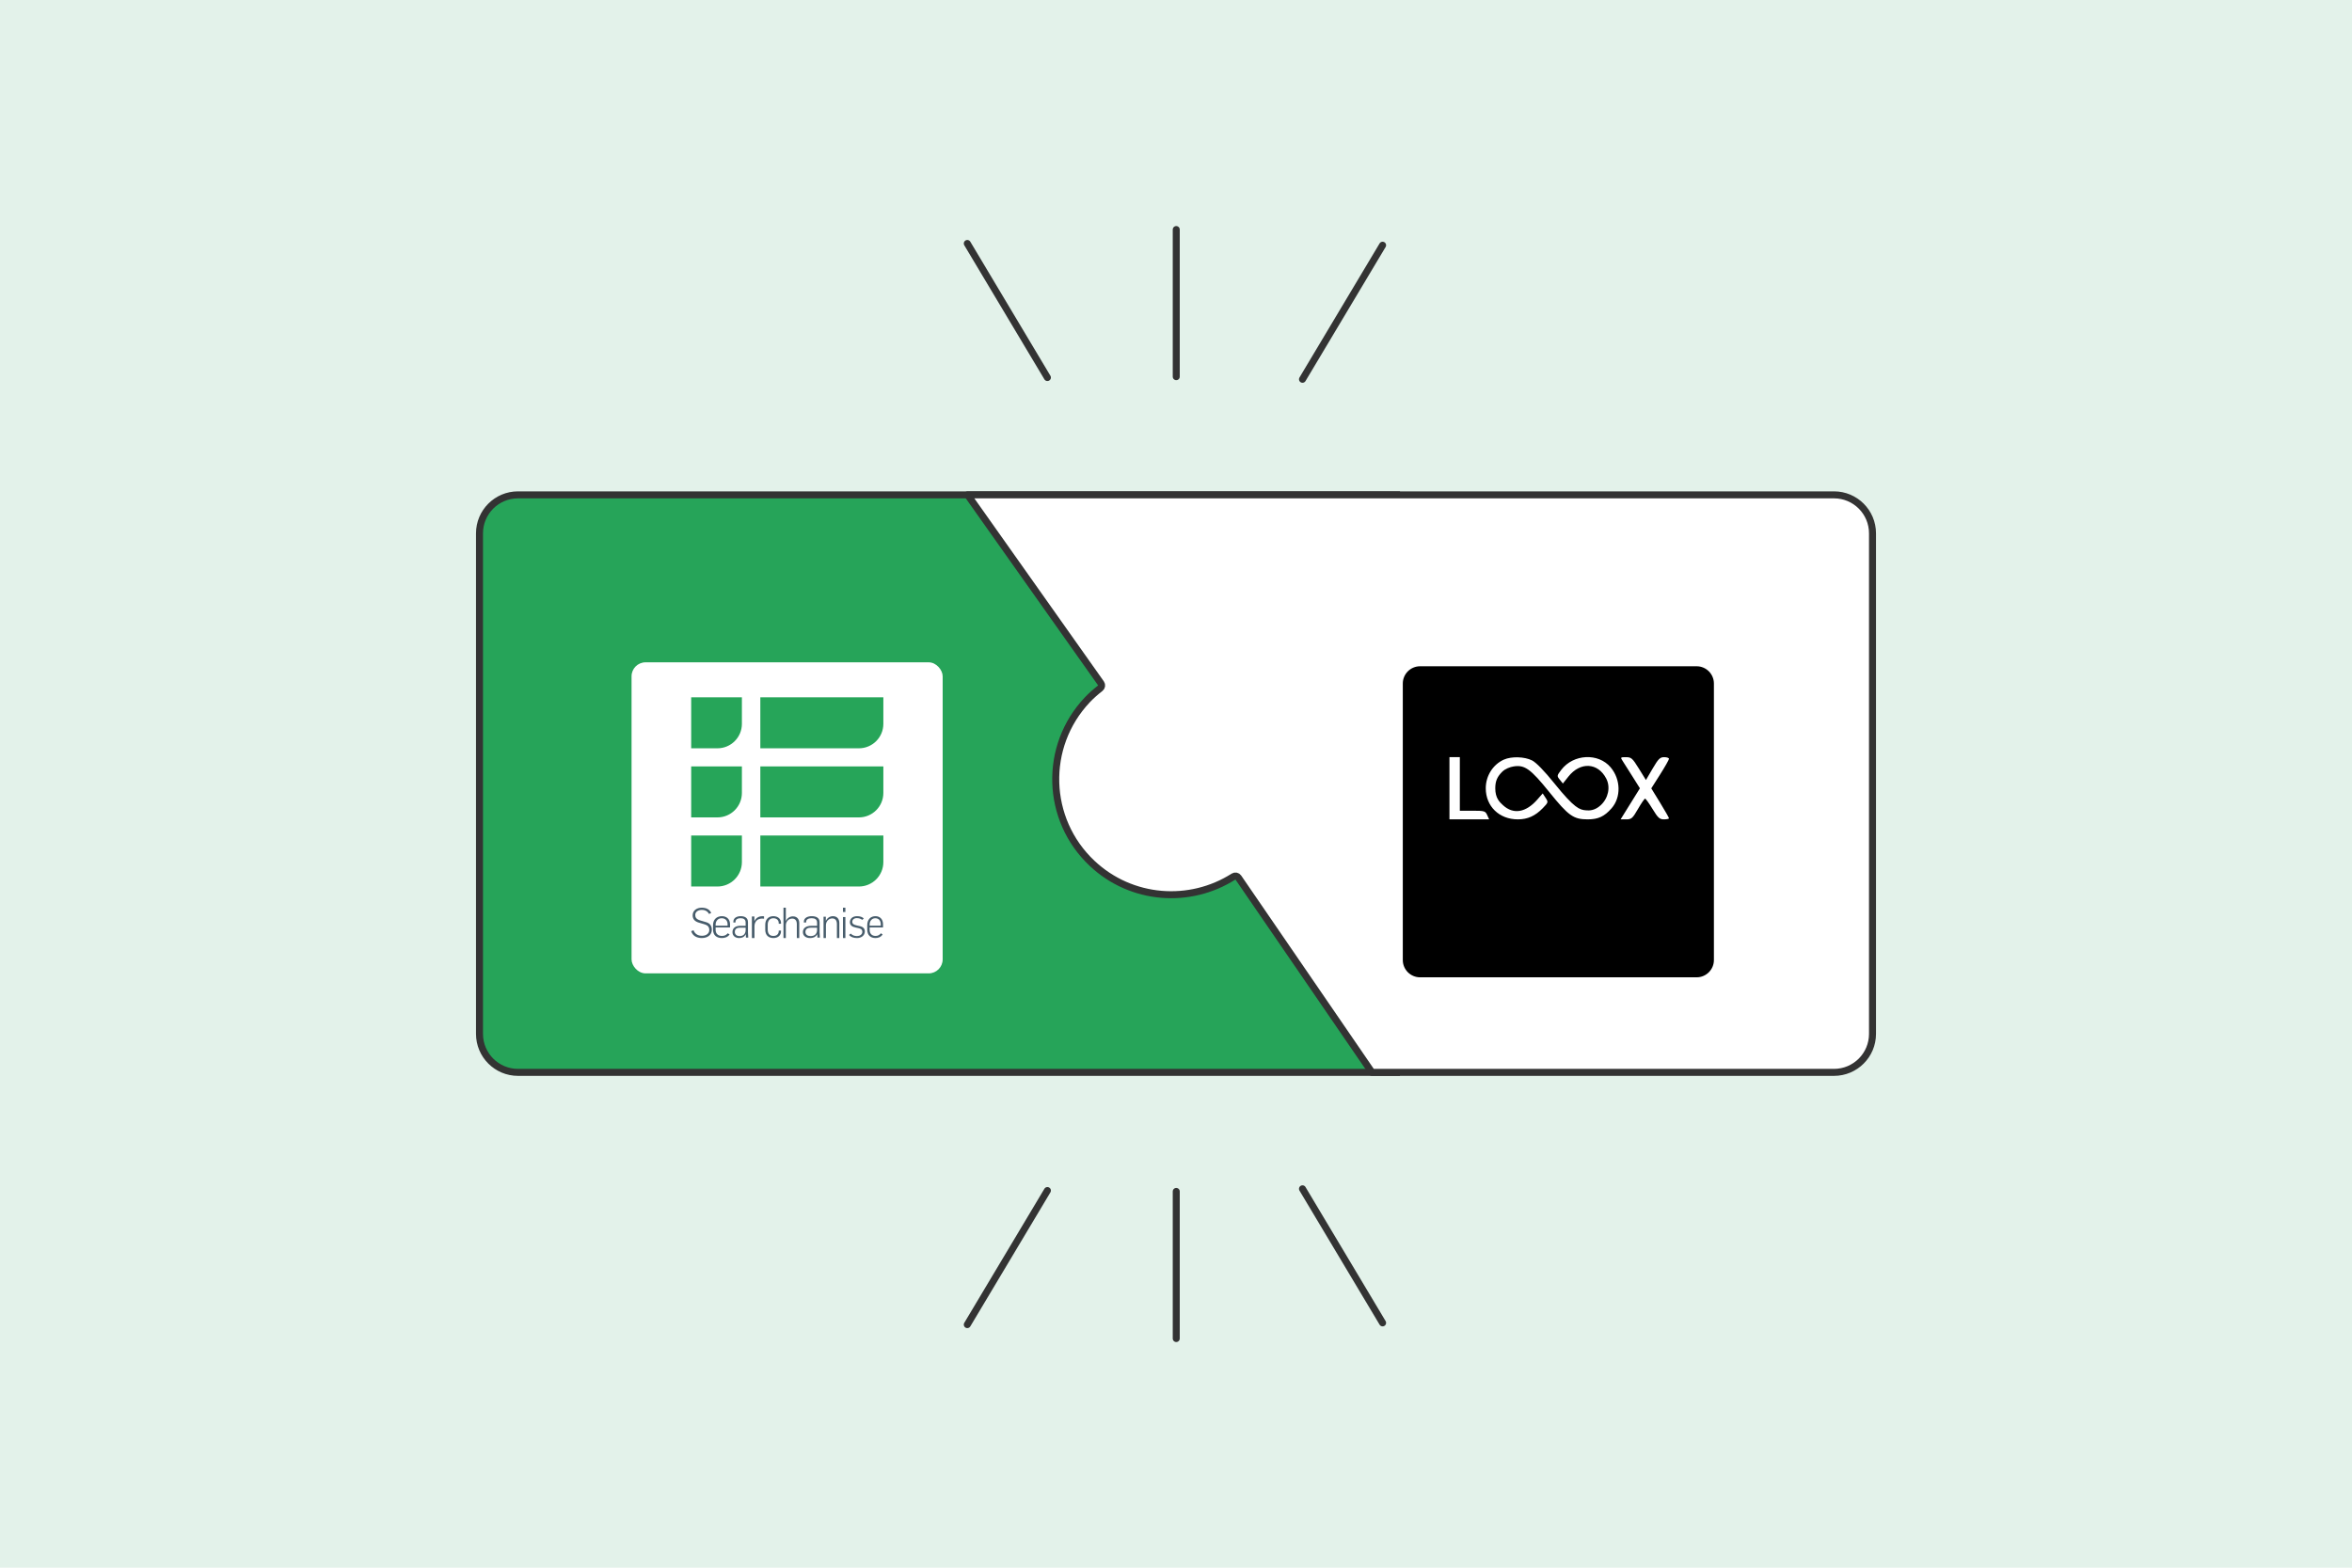 <?xml version="1.0" encoding="UTF-8"?> <svg xmlns="http://www.w3.org/2000/svg" width="1680" height="1120" viewBox="0 0 1680 1120" fill="none"> <rect width="1680" height="1120" fill="#E3F2EA"></rect> <path d="M690.926 173.95L748.14 269.721" stroke="#333333" stroke-width="5" stroke-linecap="round" stroke-linejoin="round"></path> <path d="M987.567 175.194L930.353 270.965" stroke="#333333" stroke-width="5" stroke-linecap="round" stroke-linejoin="round"></path> <path d="M840.179 164V269.099" stroke="#333333" stroke-width="5" stroke-linecap="round" stroke-linejoin="round"></path> <path d="M690.926 946.336L748.14 850.565" stroke="#333333" stroke-width="5" stroke-linecap="round" stroke-linejoin="round"></path> <path d="M987.567 945.092L930.353 849.321" stroke="#333333" stroke-width="5" stroke-linecap="round" stroke-linejoin="round"></path> <path d="M840.179 956.286V851.187" stroke="#333333" stroke-width="5" stroke-linecap="round" stroke-linejoin="round"></path> <path d="M342.5 381.037C342.5 365.849 354.812 353.537 370 353.537L997.475 353.537L997.475 766.13L370 766.13C354.812 766.13 342.5 753.817 342.5 738.63L342.5 381.037Z" fill="#26A459" stroke="#333333" stroke-width="5"></path> <g filter="url(#filter0_d)"> <rect x="451.109" y="449.18" width="222.22" height="222.225" rx="10" fill="white"></rect> <path d="M543.089 609.353L613.498 609.353C623.145 609.353 630.965 601.531 630.965 591.885L630.965 572.929L543.089 572.929L543.089 609.353Z" fill="#26A559"></path> <path d="M543.089 559.972L613.498 559.972C623.145 559.972 630.965 552.148 630.965 542.505L630.965 523.548L543.089 523.548L543.089 559.972Z" fill="#26A559"></path> <path d="M543.089 510.604L613.498 510.604C623.145 510.604 630.965 502.786 630.965 493.137L630.965 474.18L543.089 474.18L543.089 510.604Z" fill="#26A559"></path> <path d="M493.702 510.604L512.465 510.604C522.11 510.604 529.928 502.786 529.928 493.137L529.928 474.18L493.702 474.18L493.702 510.604Z" fill="#26A559"></path> <path d="M493.702 559.972L512.465 559.972C522.11 559.972 529.928 552.148 529.928 542.505L529.928 523.548L493.702 523.548L493.702 559.972Z" fill="#26A559"></path> <path d="M493.702 609.353L512.465 609.353C522.11 609.353 529.928 601.531 529.928 591.885L529.928 572.929L493.702 572.929L493.702 609.353Z" fill="#26A559"></path> <path d="M493.702 641.225L495.395 640.607C496.242 643.075 498.403 644.544 501.409 644.544C504.359 644.544 506.635 642.987 506.635 640.431C506.635 637.963 505.234 636.994 503.308 636.376L499.22 635.171C496.271 634.29 494.753 632.674 494.753 629.912C494.753 626.621 497.556 624.477 501.234 624.477C504.359 624.477 506.898 625.622 508.008 628.297L506.431 628.943C505.468 627.121 503.746 626.063 501.264 626.063C498.957 626.063 496.592 627.239 496.592 629.736C496.592 631.47 497.439 632.763 500.184 633.585L504.27 634.79C506.723 635.494 508.446 637.023 508.446 640.224C508.446 643.722 505.672 646.16 501.292 646.16C497.497 646.16 494.606 644.397 493.702 641.225Z" fill="#475C6B"></path> <path d="M519.694 637.337L519.694 636.321C519.694 633.988 518.388 632.014 515.475 632.014C512.712 632.014 511.164 634.137 511.164 636.53L511.164 637.337L519.694 637.337ZM509.312 640.149L509.312 636.919C509.312 632.821 512.014 630.548 515.626 630.548C518.996 630.548 521.455 632.582 521.455 636.411L521.455 638.594L511.164 638.594L511.164 640.357C511.164 642.989 512.864 644.665 515.778 644.665C517.721 644.665 518.996 643.738 519.816 642.751L521.151 643.588C519.755 645.562 517.66 646.16 515.656 646.16C511.953 646.16 509.312 644.246 509.312 640.149Z" fill="#475C6B"></path> <path d="M532.593 640.437L532.593 638.759L528.787 638.759C526.856 638.759 524.867 639.269 524.867 641.816C524.867 643.824 526.515 644.782 528.304 644.782C531.144 644.782 532.593 643.014 532.593 640.437ZM523.192 641.905C523.192 638.549 526.117 637.441 528.446 637.441L532.593 637.441L532.593 635.133C532.593 632.796 531.117 631.987 528.985 631.987C527.225 631.987 525.351 632.646 525.351 634.594L525.351 635.074L523.817 635.074L523.817 634.624C523.817 631.657 526.43 630.548 529.072 630.548C531.826 630.548 534.269 631.597 534.269 634.833L534.269 642.085C534.269 642.955 534.383 645.172 534.467 645.831L532.82 645.831C532.763 645.322 532.706 643.914 532.706 643.464L532.65 643.464C531.486 645.771 529.582 646.16 527.85 646.16C525.294 646.16 523.192 644.663 523.192 641.905Z" fill="#475C6B"></path> <path d="M537.068 630.764L538.84 630.764L538.84 634.041L538.902 634.041C540.271 631.289 542.571 630.548 544.653 630.548C545.026 630.548 545.431 630.578 545.742 630.64L545.742 632.341C545.213 632.248 544.685 632.248 544.311 632.248C541.327 632.248 538.996 634.103 538.902 637.596L538.902 646.16L537.068 646.16L537.068 630.764Z" fill="#475C6B"></path> <path d="M546.606 640.179L546.606 636.71C546.606 632.851 548.896 630.548 552.374 630.548C555.766 630.548 557.881 632.522 557.881 635.484L557.881 635.932L556.23 635.932L556.23 635.333C556.23 633.808 555.128 632.014 552.403 632.014C549.708 632.014 548.374 633.988 548.374 636.59L548.374 640.209C548.374 642.81 549.562 644.666 552.432 644.666C555.157 644.666 556.23 642.901 556.23 641.345L556.23 640.837L557.881 640.837L557.881 641.226C557.881 644.187 555.824 646.16 552.403 646.16C548.809 646.16 546.606 644.008 546.606 640.179Z" fill="#475C6B"></path> <path d="M559.62 624.477L561.318 624.477L561.318 633.922L561.406 633.922C562.402 631.765 564.364 630.672 566.356 630.672C569.401 630.672 570.895 632.798 570.895 635.44L570.895 646.16L569.167 646.16L569.167 636.26C569.167 633.435 567.82 632.251 565.828 632.251C563.515 632.251 561.318 634.135 561.318 637.11L561.318 646.16L559.62 646.16L559.62 624.477Z" fill="#475C6B"></path> <path d="M583.618 640.437L583.618 638.759L579.52 638.759C577.44 638.759 575.298 639.269 575.298 641.816C575.298 643.824 577.073 644.782 579 644.782C582.058 644.782 583.618 643.014 583.618 640.437ZM573.494 641.905C573.494 638.549 576.645 637.441 579.152 637.441L583.618 637.441L583.618 635.133C583.618 632.796 582.028 631.987 579.734 631.987C577.837 631.987 575.819 632.646 575.819 634.594L575.819 635.074L574.167 635.074L574.167 634.624C574.167 631.657 576.982 630.548 579.826 630.548C582.792 630.548 585.422 631.597 585.422 634.833L585.422 642.085C585.422 642.955 585.545 645.172 585.637 645.831L583.863 645.831C583.801 645.322 583.74 643.914 583.74 643.464L583.679 643.464C582.425 645.771 580.376 646.16 578.51 646.16C575.758 646.16 573.494 644.663 573.494 641.905Z" fill="#475C6B"></path> <path d="M588.24 630.916L589.881 630.916L589.881 633.824L589.939 633.824C590.964 631.65 592.926 630.548 594.977 630.548C598.021 630.548 599.515 632.691 599.515 635.355L599.515 646.16L597.788 646.16L597.788 636.181C597.788 633.334 596.441 632.141 594.449 632.141C592.136 632.141 589.939 634.039 589.939 637.038L589.939 646.16L588.24 646.16L588.24 630.916Z" fill="#475C6B"></path> <path d="M602.115 631.162L603.849 631.162L603.849 646.16L602.115 646.16L602.115 631.162ZM602.115 624.477L603.849 624.477L603.849 627.549L602.115 627.549L602.115 624.477Z" fill="#475C6B"></path> <path d="M606.455 643.976L607.625 642.959C608.856 644.156 610.232 644.755 612.165 644.755C614.04 644.755 615.943 643.708 615.943 641.794C615.943 639.969 614.831 639.401 612.809 639.012L611.198 638.653C608.621 638.145 607.069 636.949 607.069 634.855C607.069 632.433 608.914 630.548 612.136 630.548C614.186 630.548 615.884 631.027 616.998 632.193L615.855 633.181C614.919 632.403 613.717 631.924 611.99 631.924C610.056 631.924 608.768 633.031 608.768 634.556C608.768 636.111 609.939 636.709 612.077 637.187L614.244 637.666C616.295 638.145 617.73 639.251 617.73 641.434C617.73 644.575 614.948 646.16 612.194 646.16C609.881 646.16 607.802 645.562 606.455 643.976Z" fill="#475C6B"></path> <path d="M629.101 637.337L629.101 636.321C629.101 633.988 627.89 632.014 625.183 632.014C622.618 632.014 621.181 634.137 621.181 636.53L621.181 637.337L629.101 637.337ZM619.461 640.149L619.461 636.919C619.461 632.821 621.97 630.548 625.324 630.548C628.452 630.548 630.736 632.582 630.736 636.411L630.736 638.594L621.181 638.594L621.181 640.357C621.181 642.989 622.759 644.665 625.466 644.665C627.27 644.665 628.452 643.738 629.214 642.751L630.454 643.588C629.158 645.562 627.213 646.16 625.352 646.16C621.913 646.16 619.461 644.246 619.461 640.149Z" fill="#475C6B"></path> </g> <path d="M881.099 626.239C882.236 625.513 883.744 625.82 884.507 626.932L979.962 766.13L1310 766.13C1325.19 766.13 1337.5 753.818 1337.5 738.63L1337.5 381.037C1337.5 365.849 1325.19 353.537 1310 353.537L691.129 353.537L786.431 488.247C787.201 489.335 786.982 490.836 785.932 491.658C782.643 494.235 779.489 496.979 776.579 500.061C745.293 533.259 746.837 585.504 780.053 616.782L780.053 616.783C808.174 643.27 849.941 646.134 881.099 626.239Z" fill="white" stroke="#333333" stroke-width="5" stroke-linecap="round" stroke-linejoin="round"></path> <g filter="url(#filter1_d)"> <path d="M1002 464.346C1002 457.527 1007.53 452 1014.35 452H1211.88C1218.69 452 1224.22 457.527 1224.22 464.346V661.877C1224.22 668.695 1218.69 674.222 1211.88 674.222H1014.35C1007.53 674.222 1002 668.695 1002 661.877V464.346Z" fill="black"></path> </g> <path fill-rule="evenodd" clip-rule="evenodd" d="M1035.33 563.155V585.377H1049.51H1063.68L1062.27 582.291C1060.96 579.407 1060.27 579.204 1051.8 579.204H1042.74V560.068V540.933H1039.04H1035.33V563.155ZM1074.22 542.682C1066.39 546.177 1061.26 554.283 1061.26 563.155C1061.26 576.055 1070.87 585.377 1084.18 585.377C1091.16 585.377 1096.59 582.931 1101.99 577.366C1105.97 573.257 1106.02 573.077 1104 570.001L1101.93 566.846L1098.08 571.236C1089.98 580.46 1081.05 582.113 1073.61 575.293C1071.14 573.03 1068.05 570.214 1068.05 563.155C1068.05 557.821 1069.62 554.751 1072.99 551.383C1075.15 549.218 1078.65 547.967 1081.13 547.565C1089.07 546.277 1093.28 549.308 1106.68 565.925C1120.33 582.845 1123.89 585.377 1134.04 585.377C1141.57 585.377 1145.95 583.347 1151.12 577.467C1158 569.631 1157.72 556.828 1150.48 548.228C1141.66 537.741 1123.86 538.635 1115.19 550.001C1112.01 554.177 1111.98 554.365 1114.14 557.031L1116.35 559.77L1120.27 554.831C1128.78 544.086 1141.38 544.75 1147.33 556.257C1150.47 562.341 1148.81 570.282 1143.34 575.293C1139.15 579.136 1135.33 579.162 1132.71 578.91C1128.32 578.489 1124.74 577.625 1110.3 559.703C1103.1 550.772 1097.26 544.765 1094.35 543.277C1088.99 540.544 1079.63 540.267 1074.22 542.682ZM1159.07 543.71C1160.06 545.238 1163.23 550.244 1166.12 554.833L1171.37 563.177L1164.47 574.277L1157.57 585.377H1161.64C1165.32 585.377 1166.12 584.661 1169.97 577.983C1172.31 573.917 1174.6 570.583 1175.06 570.576C1175.52 570.568 1177.92 573.896 1180.4 577.97C1184.25 584.312 1185.42 585.377 1188.51 585.377C1190.5 585.377 1192.12 585.029 1192.12 584.604C1192.12 584.178 1189.28 579.194 1185.81 573.528L1179.49 563.224L1185.81 553.272C1189.28 547.798 1192.12 542.783 1192.12 542.126C1192.12 541.47 1190.57 540.933 1188.68 540.933C1185.73 540.933 1184.53 542.124 1180.45 549.102L1175.67 557.27L1170.63 549.114C1166.03 541.688 1165.21 540.959 1161.43 540.946C1157.41 540.933 1157.33 541.023 1159.07 543.71Z" fill="white"></path> <defs> <filter id="filter0_d" x="419.109" y="441.18" width="286.22" height="286.225" filterUnits="userSpaceOnUse" color-interpolation-filters="sRGB"> <feFlood flood-opacity="0" result="BackgroundImageFix"></feFlood> <feColorMatrix in="SourceAlpha" type="matrix" values="0 0 0 0 0 0 0 0 0 0 0 0 0 0 0 0 0 0 127 0" result="hardAlpha"></feColorMatrix> <feMorphology radius="8" operator="erode" in="SourceAlpha" result="effect1_dropShadow"></feMorphology> <feOffset dy="24"></feOffset> <feGaussianBlur stdDeviation="20"></feGaussianBlur> <feColorMatrix type="matrix" values="0 0 0 0 0 0 0 0 0 0 0 0 0 0 0 0 0 0 0.12 0"></feColorMatrix> <feBlend mode="normal" in2="BackgroundImageFix" result="effect1_dropShadow"></feBlend> <feBlend mode="normal" in="SourceGraphic" in2="effect1_dropShadow" result="shape"></feBlend> </filter> <filter id="filter1_d" x="970" y="444" width="286.222" height="286.222" filterUnits="userSpaceOnUse" color-interpolation-filters="sRGB"> <feFlood flood-opacity="0" result="BackgroundImageFix"></feFlood> <feColorMatrix in="SourceAlpha" type="matrix" values="0 0 0 0 0 0 0 0 0 0 0 0 0 0 0 0 0 0 127 0" result="hardAlpha"></feColorMatrix> <feMorphology radius="8" operator="erode" in="SourceAlpha" result="effect1_dropShadow"></feMorphology> <feOffset dy="24"></feOffset> <feGaussianBlur stdDeviation="20"></feGaussianBlur> <feColorMatrix type="matrix" values="0 0 0 0 0 0 0 0 0 0 0 0 0 0 0 0 0 0 0.12 0"></feColorMatrix> <feBlend mode="normal" in2="BackgroundImageFix" result="effect1_dropShadow"></feBlend> <feBlend mode="normal" in="SourceGraphic" in2="effect1_dropShadow" result="shape"></feBlend> </filter> </defs> </svg> 